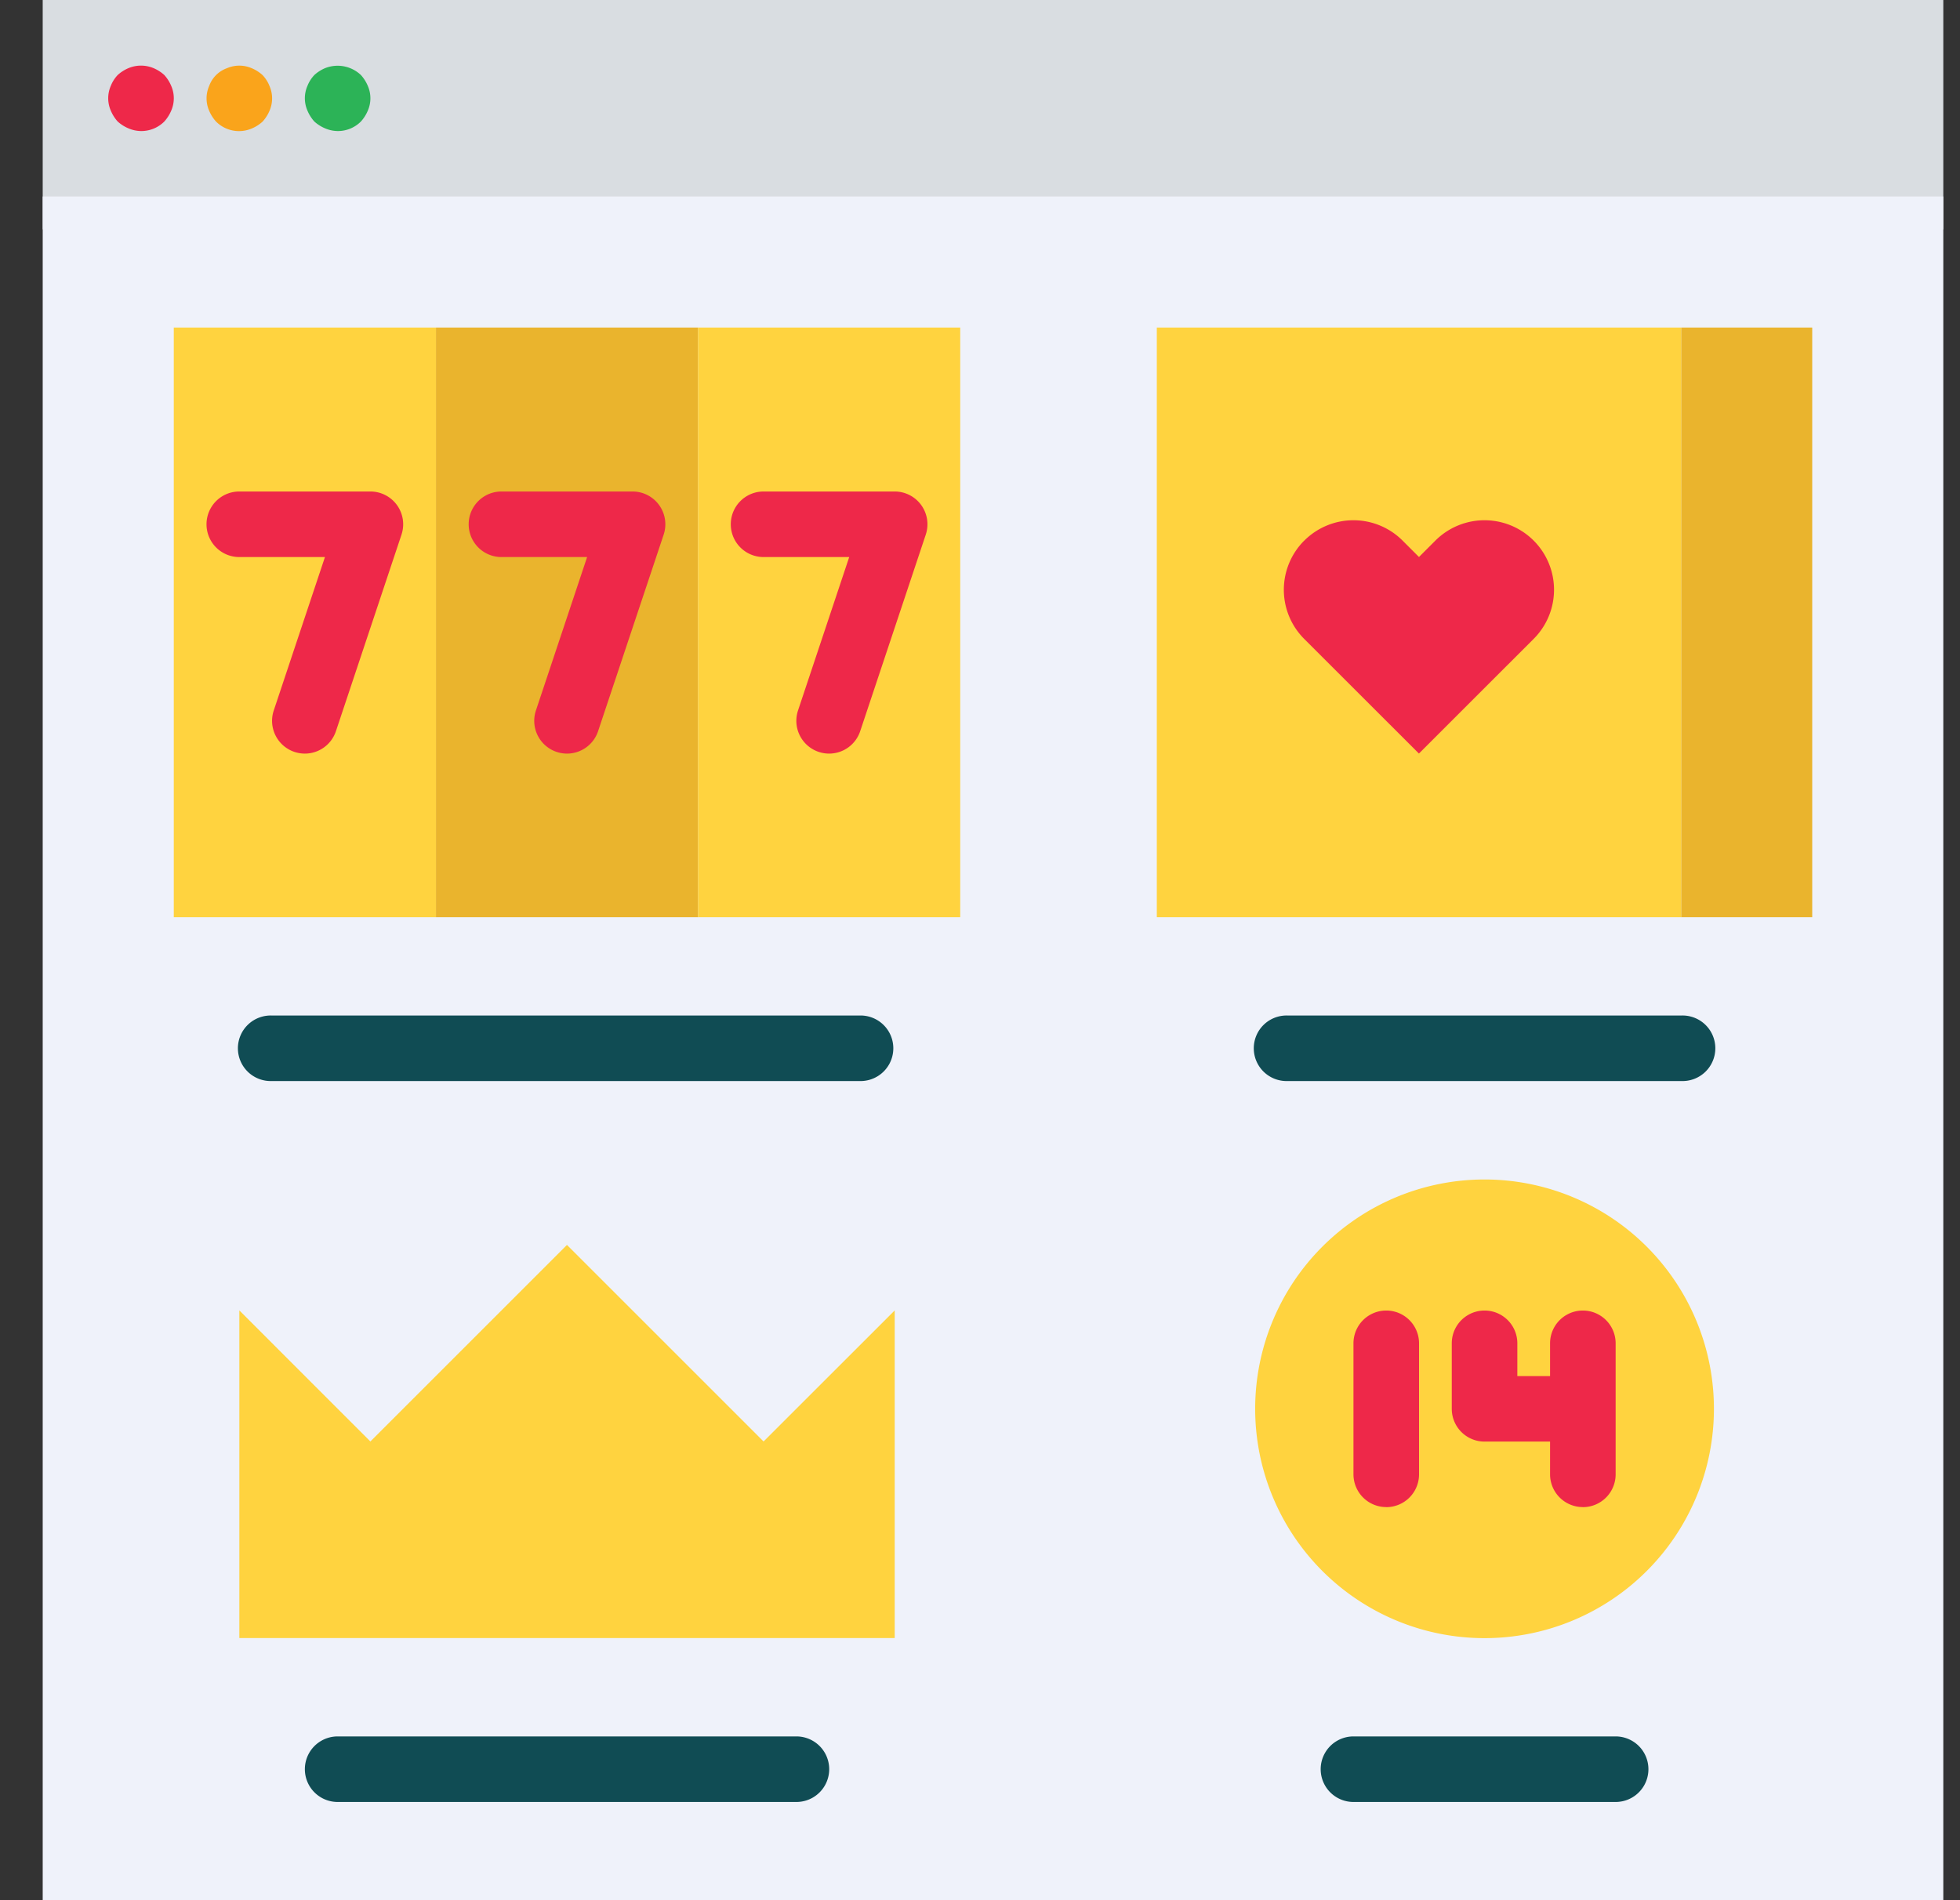 <svg width="33" height="32" fill="none" xmlns="http://www.w3.org/2000/svg"><rect width="100%" height="100%" fill="#333333" stroke="none"/><g clip-path="url(#a)"><path d="M.719 0h32v3.862h-32V0Z" fill="#D9DDE1"/><path d="M.719 3.309h32v28.69h-32V3.308Z" fill="#EFF2FA"/><path d="M4.03 2.208a.548.548 0 0 1-.392-.16.646.646 0 0 1-.116-.182.52.52 0 0 1 0-.419.496.496 0 0 1 .298-.298.525.525 0 0 1 .419 0 .637.637 0 0 1 .182.116.57.57 0 0 1 .116.182.52.52 0 0 1 0 .42.645.645 0 0 1-.116.181.637.637 0 0 1-.182.116.552.552 0 0 1-.21.044Z" fill="#FAA41B"/><path d="M5.685 2.207a.552.552 0 0 1-.21-.045.637.637 0 0 1-.182-.115.646.646 0 0 1-.116-.183.52.52 0 0 1 0-.419.57.57 0 0 1 .116-.182.637.637 0 0 1 .182-.116.57.57 0 0 1 .601.116.638.638 0 0 1 .116.182.52.52 0 0 1 0 .42.646.646 0 0 1-.116.182.548.548 0 0 1-.391.16Z" fill="#2CB357"/><path d="M2.374 2.207a.552.552 0 0 1-.21-.045.638.638 0 0 1-.182-.115.646.646 0 0 1-.116-.183.52.52 0 0 1 0-.419.57.57 0 0 1 .116-.182.638.638 0 0 1 .182-.116.547.547 0 0 1 .42 0 .638.638 0 0 1 .182.116.638.638 0 0 1 .116.182.52.52 0 0 1 0 .42.646.646 0 0 1-.116.182.548.548 0 0 1-.392.16Z" fill="#EE2849"/><path d="M7.34 5.516h4.414v9.93H7.34v-9.93Z" fill="#EAB42D"/><path d="M11.753 5.516h4.414v9.93h-4.414v-9.93Zm-8.827 0H7.34v9.93H2.926v-9.93Z" fill="#FFD33F"/><path d="M14.512 18.205H4.581a.552.552 0 1 1 0-1.103h9.931a.552.552 0 0 1 0 1.103Z" fill="#104C54"/><path d="M5.133 12.691a.552.552 0 0 1-.524-.726l.862-2.584H4.029a.552.552 0 0 1 0-1.104h2.207a.552.552 0 0 1 .524.726l-1.104 3.31a.552.552 0 0 1-.523.378Zm4.414 0a.552.552 0 0 1-.524-.726l.862-2.584H8.443a.552.552 0 0 1 0-1.104h2.207a.552.552 0 0 1 .524.726l-1.104 3.31a.552.552 0 0 1-.523.378Zm4.413 0a.552.552 0 0 1-.524-.726l.862-2.584h-1.442a.552.552 0 0 1 0-1.104h2.207a.552.552 0 0 1 .524.726l-1.104 3.31a.552.552 0 0 1-.523.378Z" fill="#EE2849"/><path d="M28.305 5.516h2.207v9.93h-2.207v-9.93Z" fill="#EAB42D"/><path d="M28.305 18.205h-6.62a.552.552 0 1 1 0-1.103h6.62a.552.552 0 1 1 0 1.103Z" fill="#104C54"/><path d="M19.477 5.516h8.828v9.93h-8.828v-9.93Z" fill="#FFD33F"/><path d="M21.96 9.104a1.17 1.17 0 0 1 1.655 0l.276.276.276-.276a1.17 1.17 0 0 1 1.655 1.655L23.89 12.69l-1.931-1.93a1.17 1.17 0 0 1 0-1.656Z" fill="#EE2849"/><path d="M24.995 27.587a3.862 3.862 0 1 0 0-7.724 3.862 3.862 0 0 0 0 7.724Z" fill="#FFD33F"/><path d="M27.202 30.346h-4.414a.552.552 0 1 1 0-1.104h4.414a.552.552 0 1 1 0 1.104Z" fill="#104C54"/><path d="M23.34 25.38a.552.552 0 0 1-.552-.551v-2.207a.552.552 0 1 1 1.104 0v2.207a.552.552 0 0 1-.552.552Zm3.31-1.103h-1.655a.552.552 0 0 1-.552-.552v-1.103a.552.552 0 1 1 1.104 0v.552h1.103a.552.552 0 0 1 0 1.103Z" fill="#EE2849"/><path d="M26.65 25.38a.552.552 0 0 1-.552-.551v-2.207a.552.552 0 1 1 1.104 0v2.207a.552.552 0 0 1-.552.552Z" fill="#EE2849"/><path d="M4.03 27.585v-5.517l2.206 2.207 3.31-3.31 3.31 3.31 2.208-2.207v5.517H4.029Z" fill="#FFD33F"/><path d="M13.409 30.346H5.685a.552.552 0 1 1 0-1.104h7.724a.552.552 0 1 1 0 1.104Z" fill="#104C54"/></g><defs><clipPath id="a"><path fill="#fff" transform="translate(.719)" d="M0 0h32v32H0z"/></clipPath></defs></svg>
